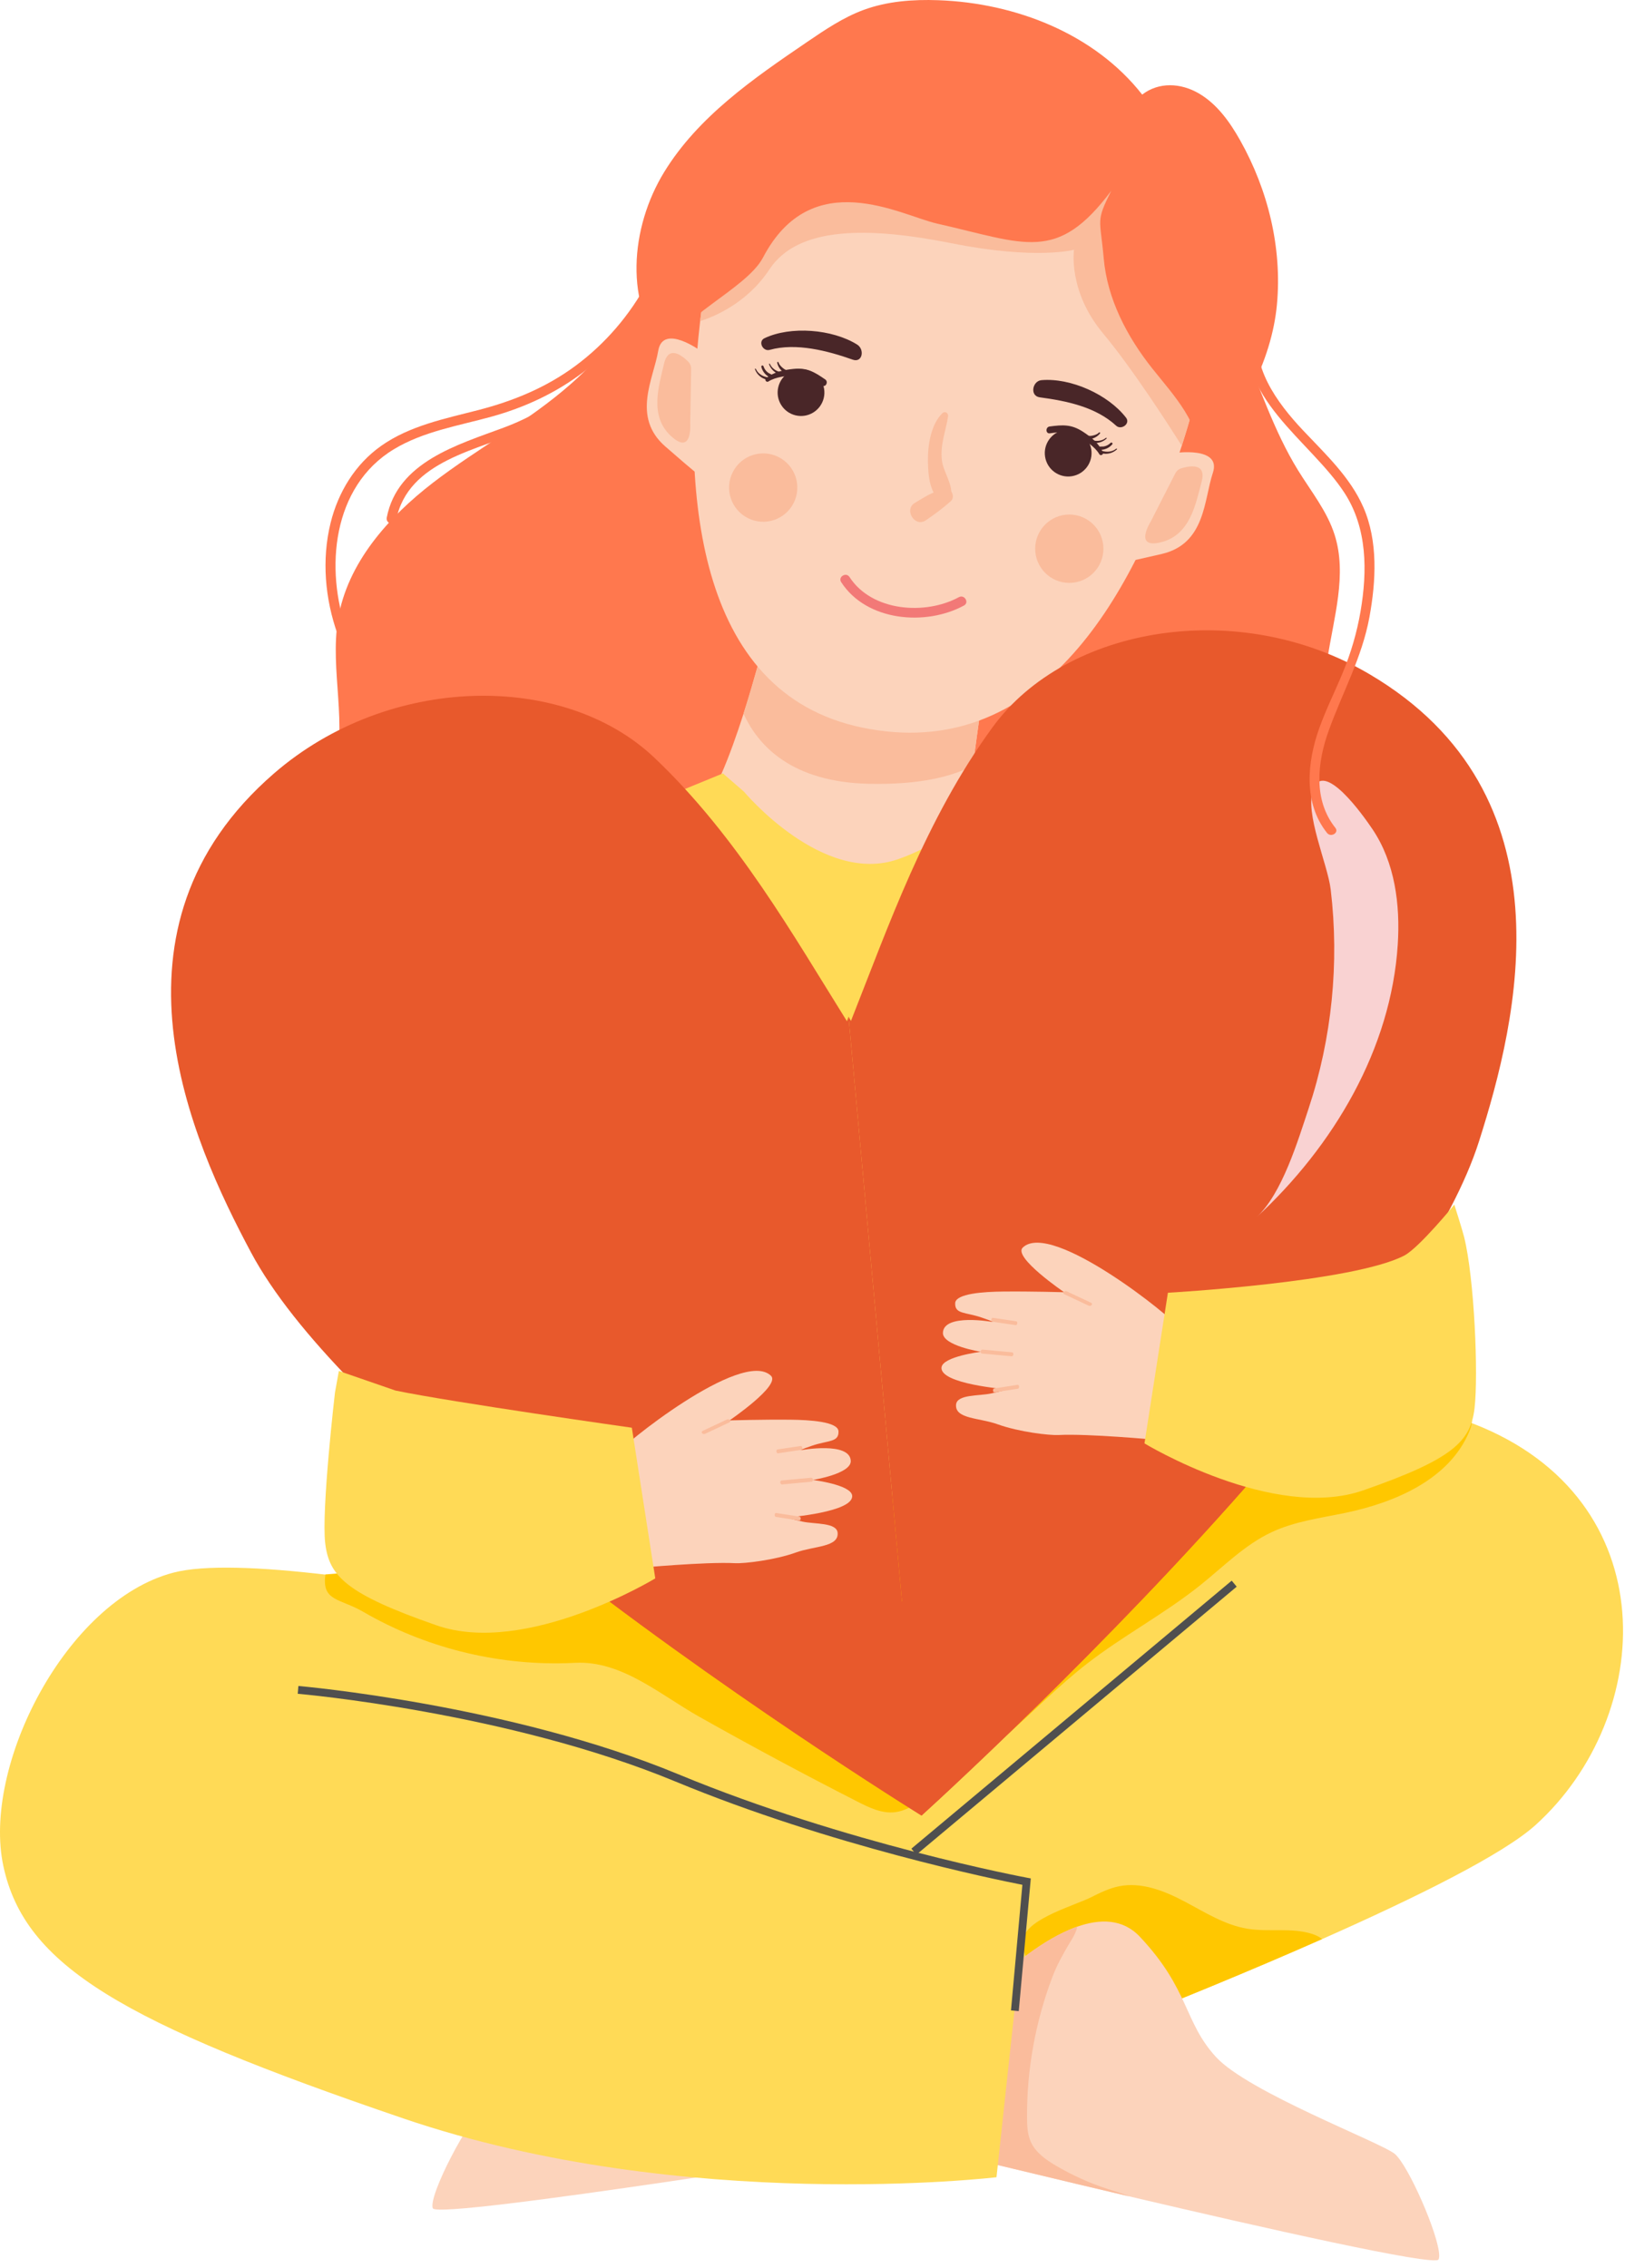 <?xml version="1.0" encoding="UTF-8"?> <svg xmlns="http://www.w3.org/2000/svg" width="210" height="293" viewBox="0 0 210 293" fill="none"> <path d="M164.967 172.518C164.551 173.219 164.108 173.898 163.634 174.559C163.634 174.561 163.635 174.561 163.632 174.562C163.111 175.294 162.556 176.001 161.962 176.677C161.381 177.34 160.765 177.973 160.116 178.575V178.576C159.494 179.15 158.842 179.696 158.164 180.208C153.93 183.403 148.7 185.268 143.427 184.991C137.706 184.691 132.248 181.987 126.521 182.151C118.099 182.392 111.246 188.599 103.88 192.699C95.86 197.164 86.263 199.275 77.355 197.08C68.444 194.883 60.513 187.914 58.516 178.945C57.184 172.97 58.449 166.603 56.82 160.704C55.861 157.231 53.9 154.043 51.235 151.625C46.855 147.652 40.855 145.889 36.2 142.285C35.904 142.054 35.615 141.819 35.331 141.576C35.231 141.49 35.131 141.403 35.032 141.313C34.329 140.683 33.682 139.997 33.091 139.265C32.708 138.792 32.35 138.302 32.017 137.794C28.288 132.122 27.603 124.417 30.649 118.305C33.934 111.712 40.855 107.205 43.044 100.17C45.056 93.713 42.584 86.659 43.689 79.987C44.886 72.753 50.143 66.838 55.944 62.368C61.748 57.899 68.305 54.427 73.796 49.581C82.419 41.97 87.915 31.434 95.853 23.11C104.492 14.05 119.495 7.769 131.691 13.024C145.028 18.768 154.699 31.173 160.336 44.233C162.739 49.795 164.584 55.642 167.77 60.793C169.447 63.501 171.503 66.042 172.47 69.078C174.12 74.246 172.348 79.791 171.539 85.156C170.319 93.23 171.356 101.632 174.503 109.165C175.585 111.757 176.92 114.273 177.501 117.022C179.557 126.758 171.879 135.751 170.182 145.555C169.504 149.464 169.798 153.472 169.512 157.43C169.133 162.712 167.653 167.983 164.967 172.518Z" fill="#FF784E"></path> <path d="M138.539 121.462C138.539 121.462 109.075 133.681 96.536 127.997C84.005 122.321 73.338 105.542 73.338 105.542C73.338 105.542 90.981 105.078 93.199 100.051C94.242 97.678 95.244 94.835 96.091 92.192C96.833 89.865 97.453 87.696 97.889 86.146C98.287 84.697 98.513 83.784 98.513 83.784L126.87 90.61C126.87 90.61 126.807 91.043 126.707 91.786C126.495 93.256 126.126 95.945 125.727 98.908C125.252 102.391 124.741 106.254 124.421 108.973C123.7 115.166 138.539 121.462 138.539 121.462Z" fill="#FCD3BB"></path> <path d="M125.728 98.908C123.001 100.339 118.79 101.401 112.281 101.255C102.344 101.033 97.991 96.382 96.089 92.192C96.832 89.865 97.451 87.696 97.888 86.145L126.708 91.786C126.497 93.256 126.127 95.945 125.728 98.908Z" fill="#FABC9C"></path> <path d="M152.719 57.589C146.208 77.796 133.97 98.628 111.464 94.002C89.69 89.528 88.001 63.09 90.481 41.485C90.856 38.204 91.325 35.033 91.841 32.069C91.841 32.069 91.841 32.069 91.842 32.064C93.813 20.669 96.383 12.309 96.383 12.309L101.395 13.187L152.742 22.187L159.661 23.399C159.661 23.399 159.155 29.681 157.49 38.52C156.421 44.157 154.889 50.837 152.719 57.589Z" fill="#FCD3BB"></path> <path d="M152.718 57.589C151.462 55.589 146.501 47.799 142.545 43.065C137.981 37.594 138.796 32.266 138.796 32.266C138.796 32.266 133.929 33.604 123.045 31.438C112.165 29.268 103.124 29.212 99.432 34.803C96.514 39.225 92.166 40.953 90.48 41.484C90.854 38.204 91.324 35.033 91.839 32.068C91.839 32.068 91.839 32.068 91.841 32.063C93.47 26.112 96.186 18.741 100.386 14.109C100.687 13.778 101.022 13.471 101.393 13.188C110.89 5.796 142.663 12.275 148.496 15.765C150.026 16.683 151.455 19.092 152.739 22.187C154.738 27 156.381 33.461 157.487 38.52C156.419 44.157 154.887 50.837 152.718 57.589Z" fill="#FABC9C"></path> <path d="M147.606 12.22C141.437 4.353 131.239 0.383 121.257 0.027C117.992 -0.09 114.665 0.152 111.6 1.283C108.962 2.256 106.609 3.853 104.285 5.434C97.354 10.148 90.213 15.078 85.83 22.232C81.447 29.384 80.593 39.428 86.122 45.735C87.088 41.16 96.433 37.41 98.604 33.27C104.929 21.207 116.395 27.821 121.075 28.879C132.52 31.465 136.565 34.041 143.609 24.646C141.58 28.698 142.174 28.132 142.634 33.375C143.092 38.619 145.641 43.493 148.917 47.611C151.736 51.155 155.349 54.894 154.868 59.4C160.257 54.389 164.341 46.672 165.02 39.339C165.698 32.007 163.868 24.526 160.256 18.112C158.924 15.746 157.279 13.444 154.937 12.074C152.595 10.704 149.758 10.564 147.606 12.22Z" fill="#FF784E"></path> <path d="M121.789 53.376C120.285 54.846 119.895 57.522 119.918 59.541C119.938 61.235 120.094 64.251 122.012 64.786C122.391 64.891 122.728 64.621 122.841 64.278C123.327 62.796 121.907 61.033 121.723 59.482C121.48 57.423 122.217 55.746 122.524 53.781C122.593 53.362 122.112 53.061 121.789 53.376Z" fill="#FABC9C"></path> <path d="M121.866 63.128C121.239 63.392 120.58 63.623 119.979 63.942C119.39 64.255 118.821 64.618 118.245 64.955C116.764 65.82 118.212 68.179 119.633 67.223C120.774 66.455 121.831 65.669 122.863 64.756C123.584 64.12 122.769 62.748 121.866 63.128Z" fill="#FABC9C"></path> <path d="M99.463 45.2C102.884 44.244 106.983 45.325 110.203 46.464C111.449 46.907 111.781 45.144 110.76 44.507C107.556 42.514 102.161 42.087 98.79 43.695C97.918 44.113 98.585 45.445 99.463 45.2Z" fill="#492628"></path> <path d="M106.454 51.421C106.844 49.796 105.845 48.162 104.222 47.772C102.6 47.381 100.968 48.382 100.578 50.007C100.188 51.632 101.187 53.265 102.81 53.656C104.432 54.046 106.064 53.046 106.454 51.421Z" fill="#492628"></path> <path d="M145.521 53.962C143.217 50.972 138.391 48.793 134.596 49.11C133.409 49.209 133.047 51.153 134.371 51.329C137.803 51.788 141.595 52.557 144.24 54.994C144.904 55.606 146.117 54.734 145.521 53.962Z" fill="#492628"></path> <path d="M99.299 49.285C100.178 48.704 101.756 48.512 102.807 48.475C104.237 48.425 105.096 49.003 106.216 49.791C106.679 50.117 107.109 49.337 106.643 49.017C105.263 48.066 104.296 47.476 102.536 47.657C101.303 47.783 99.936 48.054 98.982 48.892C98.765 49.082 99.061 49.442 99.299 49.285Z" fill="#492628"></path> <path d="M97.561 47.698C97.815 48.392 98.392 48.892 99.114 49.045C99.275 49.079 99.4 48.775 99.242 48.752C98.574 48.652 97.953 48.283 97.682 47.662C97.651 47.59 97.533 47.621 97.561 47.698Z" fill="#492628"></path> <path d="M99.382 47.059C99.636 47.753 100.213 48.253 100.935 48.406C101.096 48.441 101.221 48.136 101.063 48.113C100.395 48.013 99.774 47.645 99.503 47.023C99.47 46.949 99.352 46.98 99.382 47.059Z" fill="#492628"></path> <path d="M98.388 47.4C98.479 47.765 98.664 48.097 98.935 48.36C99.122 48.541 99.525 48.881 99.789 48.695C99.827 48.669 99.851 48.62 99.835 48.574C99.754 48.34 99.426 48.271 99.239 48.13C98.965 47.922 98.772 47.641 98.664 47.316C98.608 47.138 98.344 47.219 98.388 47.4Z" fill="#492628"></path> <path d="M100.445 46.913C100.536 47.278 100.721 47.61 100.992 47.873C101.179 48.054 101.582 48.394 101.846 48.208C101.884 48.182 101.909 48.133 101.892 48.087C101.812 47.853 101.483 47.784 101.296 47.643C101.022 47.435 100.733 47.182 100.626 46.857C100.569 46.679 100.401 46.732 100.445 46.913Z" fill="#492628"></path> <path d="M151.768 58.527C151.768 58.527 157.9 57.605 156.739 61.084C155.578 64.564 155.791 70.254 150.131 71.565C144.472 72.875 145.076 72.663 145.076 72.663L151.768 58.527Z" fill="#FCD3BB"></path> <path d="M151.886 61.147C152.043 60.836 152.311 60.607 152.623 60.51C153.676 60.183 155.958 59.729 155.287 62.23C154.541 65.008 153.855 69.048 150.134 70.027C146.413 71.005 148.689 67.42 148.689 67.42L151.886 61.147Z" fill="#FABC9C"></path> <path d="M90.65 45.401C90.65 45.401 85.67 41.702 85.062 45.32C84.455 48.938 81.599 53.862 85.98 57.68C90.362 61.498 89.928 61.028 89.928 61.028L90.65 45.401Z" fill="#FCD3BB"></path> <path d="M89.317 47.657C89.323 47.309 89.194 46.981 88.964 46.748C88.187 45.964 86.386 44.49 85.806 47.014C85.162 49.818 83.873 53.707 86.699 56.322C89.525 58.937 89.197 54.699 89.197 54.699L89.317 47.657Z" fill="#FABC9C"></path> <path d="M102.572 64.965C103.662 62.784 102.781 60.132 100.603 59.04C98.426 57.948 95.777 58.831 94.687 61.011C93.597 63.192 94.478 65.844 96.656 66.936C98.833 68.028 101.482 67.145 102.572 64.965Z" fill="#FABC9C"></path> <path d="M142.595 70.905C142.605 68.466 140.639 66.481 138.204 66.471C135.769 66.462 133.787 68.43 133.777 70.869C133.767 73.307 135.733 75.292 138.168 75.302C140.603 75.312 142.585 73.343 142.595 70.905Z" fill="#FABC9C"></path> <path d="M138.513 61.521C140.161 61.26 141.286 59.711 141.026 58.06C140.765 56.409 139.217 55.283 137.569 55.544C135.921 55.805 134.796 57.355 135.057 59.005C135.318 60.656 136.865 61.782 138.513 61.521Z" fill="#492628"></path> <path d="M142.067 58.678C141.548 57.76 140.229 56.872 139.309 56.359C138.058 55.663 137.03 55.788 135.675 55.979C135.114 56.058 135.086 55.168 135.646 55.096C137.306 54.877 138.436 54.792 139.922 55.754C140.963 56.428 142.057 57.291 142.526 58.47C142.633 58.74 142.208 58.926 142.067 58.678Z" fill="#492628"></path> <path d="M144.335 58.055C143.793 58.558 143.054 58.741 142.34 58.548C142.182 58.506 142.207 58.178 142.359 58.229C143 58.445 143.719 58.399 144.243 57.968C144.305 57.919 144.395 57.999 144.335 58.055Z" fill="#492628"></path> <path d="M143.003 56.658C142.461 57.161 141.722 57.344 141.008 57.151C140.85 57.109 140.875 56.781 141.027 56.832C141.668 57.048 142.387 57.002 142.911 56.571C142.973 56.52 143.063 56.6 143.003 56.658Z" fill="#492628"></path> <path d="M143.733 57.413C143.487 57.698 143.17 57.91 142.81 58.02C142.562 58.096 142.048 58.216 141.897 57.93C141.876 57.889 141.876 57.834 141.912 57.8C142.089 57.629 142.415 57.716 142.645 57.676C142.983 57.617 143.282 57.453 143.526 57.213C143.658 57.081 143.856 57.272 143.733 57.413Z" fill="#492628"></path> <path d="M142.121 56.042C141.875 56.326 141.558 56.538 141.199 56.649C140.951 56.724 140.437 56.844 140.286 56.558C140.264 56.517 140.264 56.463 140.3 56.428C140.478 56.257 140.803 56.344 141.033 56.305C141.371 56.246 141.742 56.152 141.987 55.91C142.118 55.779 142.245 55.901 142.121 56.042Z" fill="#492628"></path> <path d="M152.336 212.906C152.208 213.182 134.008 215.185 113.367 216.84C90.704 218.655 72.21 213.209 72.573 208.67C72.675 207.41 72.998 203.444 73.41 198.219C73.861 192.529 74.414 185.343 74.895 178.528C75.562 169.074 76.094 160.336 76.017 157.287C75.836 150.025 69.762 109.625 69.762 109.625L93.423 99.911L96.142 102.271C96.142 102.271 106.296 114.435 116.086 110.987C125.876 107.537 129.141 100.275 129.141 100.275C129.141 100.275 156.428 107.9 159.148 110.987C161.867 114.073 151.121 161.09 150.758 179.247C150.751 179.52 153.765 209.867 152.336 212.906Z" fill="#FFDA56"></path> <path d="M198.436 235.77C194.252 239.55 183.11 245.079 170.856 250.501C161.498 254.642 151.489 258.715 143.433 261.904C134.069 265.607 127.341 268.108 127.341 268.108L101.849 220.841C101.849 220.841 178.134 179.142 190.443 183.938C215.474 193.686 213.959 221.741 198.436 235.77Z" fill="#FFDA56"></path> <path d="M170.856 250.499C161.498 254.64 151.489 258.713 143.433 261.902C141.078 261.106 138.856 259.945 136.964 258.343C135.222 256.866 131.493 252.885 132.289 250.249C133.04 247.779 138.917 246.141 140.966 245.115C142.13 244.533 143.308 243.944 144.584 243.684C147.489 243.087 150.458 244.26 153.08 245.646C155.706 247.034 158.279 248.687 161.207 249.165C163.976 249.618 166.894 248.983 169.569 249.833C170.025 249.978 170.49 250.193 170.856 250.499Z" fill="#FFC700"></path> <path d="M185.989 291.349C185.994 291.584 185.966 291.766 185.905 291.89C185.441 292.817 163.144 287.782 145.91 283.735C143.443 283.156 141.084 282.597 138.906 282.079C131.423 280.299 126.089 278.997 126.089 278.997L127.945 257.073L127.983 256.631C127.983 256.631 130.027 254.522 132.894 252.419C134.761 251.049 136.978 249.679 139.207 248.898C142.139 247.867 145.09 247.852 147.291 250.184C153.728 257.009 152.969 261.178 157.135 265.726C161.3 270.276 178.335 276.721 180.229 278.237C181.964 279.635 185.94 288.706 185.989 291.349Z" fill="#FCD3BB"></path> <path d="M145.91 283.733C143.443 283.155 141.084 282.595 138.906 282.077C131.423 280.298 126.089 278.996 126.089 278.996L127.945 257.072L127.983 256.629C127.983 256.629 130.027 254.521 132.894 252.418C134.761 251.048 136.978 249.678 139.207 248.897C139.108 249.673 138.451 250.629 138.164 251.114C137.333 252.515 136.584 253.862 136.003 255.393C133.809 261.173 132.691 267.364 132.722 273.549C132.73 274.623 132.774 275.73 133.219 276.712C133.84 278.076 135.142 278.996 136.435 279.757C138.565 281.015 140.837 282.04 143.192 282.798C144.092 283.089 145.033 283.362 145.91 283.733Z" fill="#FABC9C"></path> <path d="M116.462 254.726C116.462 254.726 104.68 240.477 97.725 246.768C90.769 253.06 91.194 257.278 86.683 261.483C82.172 265.688 64.679 270.761 62.672 272.123C60.666 273.485 55.296 283.707 55.931 285.279C56.567 286.851 116.58 277.175 116.58 277.175L116.462 254.726Z" fill="#FCD3BB"></path> <path d="M107.401 216.292C107.401 216.292 38.295 198.995 22.395 203.165C8.512 206.806 -2.341 228.188 0.436 241.079C3.213 253.97 15.779 261.284 52.124 273.671C88.469 286.057 128.777 281.266 128.777 281.266L132.135 250.163L107.401 216.292Z" fill="#FFDA56"></path> <path d="M73.064 214.862C73.484 214.851 73.906 214.835 74.327 214.813C80.326 214.501 85.267 218.908 90.372 221.782C97.106 225.573 103.92 229.227 110.802 232.741C112.334 233.524 113.986 234.32 115.692 234.106C116.956 233.948 118.083 233.248 119.147 232.545C123.05 229.97 126.768 227.115 130.266 224.009C133.652 221 136.836 217.753 140.412 214.973C145.143 211.296 150.503 208.484 155.175 204.733C158.146 202.346 160.877 199.556 164.327 197.939C167.307 196.541 170.629 196.112 173.851 195.443C180.359 194.089 187.305 191.085 189.868 184.945C190.115 184.354 190.318 183.698 190.148 183.08C189.768 181.7 187.954 181.439 186.525 181.481C181.901 181.618 177.285 182.083 172.726 182.874C165.516 184.126 158.474 186.185 151.451 188.238C148.595 189.074 145.406 190.523 142.404 190.562C140.171 190.592 138.084 189.947 135.803 190.084C129.092 190.488 122.323 193.03 115.634 193.03C109.463 194.267 102.865 193.56 96.758 195.17C91.295 196.61 85.863 196.89 80.163 197.303C67.175 198.242 55.043 202.457 42.056 203.396C41.552 206.883 43.898 206.456 46.944 208.225C54.81 212.794 63.973 215.099 73.064 214.862Z" fill="#FFC700"></path> <path d="M159.287 59.625C158.161 62.084 158.964 64.564 160.013 66.904C161.197 69.543 162.314 72.094 162.885 74.948C164.058 80.801 163.302 86.983 160.775 92.381C160.432 93.115 161.535 93.73 161.88 92.993C164.242 87.945 165.15 82.294 164.448 76.757C164.109 74.072 163.412 71.432 162.333 68.948C161.199 66.333 159.056 63.151 160.391 60.235C160.729 59.5 159.626 58.885 159.287 59.625Z" fill="#FF784E"></path> <path d="M143.131 84.139C142.759 86.129 142.388 88.117 142.016 90.107C141.866 90.903 143.093 91.204 143.242 90.403C143.613 88.413 143.984 86.425 144.357 84.435C144.505 83.638 143.28 83.337 143.131 84.139Z" fill="#FF784E"></path> <path d="M150.113 74.511C149.742 76.501 149.371 78.489 148.998 80.479C148.849 81.275 150.076 81.576 150.225 80.775C150.596 78.785 150.967 76.797 151.34 74.807C151.49 74.01 150.265 73.71 150.113 74.511Z" fill="#FF784E"></path> <path d="M83.678 36.455C81.408 40.686 78.237 44.395 74.377 47.254C70.585 50.061 66.353 51.8 61.813 52.974C57.512 54.085 52.972 54.985 49.27 57.591C45.901 59.964 43.7 63.584 42.721 67.558C41.554 72.301 41.997 77.379 43.635 81.954C43.907 82.717 45.117 82.357 44.843 81.589C41.958 73.523 42.932 62.859 50.886 58.044C54.717 55.725 59.241 55.008 63.496 53.832C67.779 52.65 71.799 50.79 75.349 48.096C79.247 45.138 82.468 41.382 84.781 37.067C85.167 36.35 84.062 35.738 83.678 36.455Z" fill="#FF784E"></path> <path d="M191.136 147.435C187.704 158.218 177.945 172.037 166.651 185.5C147.208 208.67 123.215 230.785 119.088 234.546V234.543L116.561 206.888L109.657 131.324C109.757 131.512 109.861 131.704 109.968 131.893C114.789 119.718 119.605 105.81 128.282 93.932C137.838 80.847 160.09 77.141 176.981 87.095C203.322 102.61 196.14 131.731 191.136 147.435Z" fill="#E8592C"></path> <path d="M119.088 234.543C114.478 231.666 88.268 215.105 65.389 196.457C51.054 184.771 38.026 172.267 32.438 161.795C24.669 147.246 12.328 119.892 35.423 99.903C50.233 87.08 72.795 86.731 84.567 97.886C95.251 108.011 102.511 120.826 109.457 131.938C109.527 131.73 109.596 131.525 109.659 131.323L116.562 206.886L119.088 234.543Z" fill="#E8592C"></path> <path d="M166.65 185.5C147.207 208.671 123.214 230.786 119.087 234.547V234.543C114.478 231.667 88.268 215.106 65.388 196.457C66.37 194.522 68.748 193.233 73.208 193.106C83.755 192.813 96.043 191.323 104.996 198.217C108.854 201.185 111.864 205.639 116.562 206.89C116.572 206.893 116.581 206.895 116.591 206.898C121.774 208.255 127.127 205.121 130.781 201.2C134.438 197.283 137.126 192.483 141.143 188.934C146.701 184.022 154.175 182.03 161.356 180.189C162.216 179.968 163.124 179.746 163.983 179.981C165.891 180.503 166.532 182.872 166.629 184.849C166.637 185.065 166.645 185.282 166.65 185.5Z" fill="#E8592C"></path> <path d="M79.77 187.803C79.92 187.06 95.932 174.106 99.637 177.734C100.908 178.979 94.275 183.494 94.275 183.494C94.275 183.494 98.489 183.366 102.213 183.406C104.568 183.43 108.309 183.647 108.36 184.907C108.417 186.336 107.048 186.052 104.977 186.752C103.328 187.311 103.476 187.343 103.476 187.343C103.476 187.343 109.862 186.183 109.945 188.737C109.997 190.401 105.035 191.189 105.035 191.189C105.035 191.189 109.958 191.792 110.124 193.198C110.378 195.354 101.749 196.03 101.749 196.03C101.749 196.03 100.931 195.95 103.703 196.57C105.245 196.915 108.14 196.655 108.247 198.023C108.391 199.882 105.25 199.699 102.883 200.551C100.098 201.552 96.174 202.003 94.996 201.94C91.185 201.74 82.38 202.562 82.38 202.562L79.77 187.803Z" fill="#FCD3BB"></path> <path d="M100.48 187.742C100.413 187.719 100.355 187.632 100.34 187.52C100.322 187.382 100.377 187.259 100.464 187.247L103.495 186.799C103.582 186.785 103.666 186.887 103.684 187.025C103.702 187.164 103.648 187.287 103.561 187.298L100.529 187.747C100.513 187.749 100.496 187.747 100.48 187.742Z" fill="#FABC9C"></path> <path d="M101.004 191.76C100.92 191.734 100.851 191.644 100.837 191.53C100.819 191.389 100.893 191.267 101.001 191.257L104.835 190.902C104.944 190.892 105.047 190.997 105.065 191.139C105.083 191.28 105.009 191.402 104.901 191.412L101.067 191.767C101.045 191.769 101.024 191.767 101.004 191.76Z" fill="#FABC9C"></path> <path d="M100.201 195.937C100.14 195.894 100.101 195.792 100.108 195.681C100.116 195.541 100.193 195.439 100.28 195.454L103.33 195.924C103.417 195.937 103.479 196.06 103.471 196.2C103.463 196.34 103.385 196.44 103.298 196.427L100.249 195.957C100.232 195.955 100.216 195.949 100.201 195.937Z" fill="#FABC9C"></path> <path d="M90.912 185.25C90.841 185.235 90.775 185.201 90.729 185.148C90.642 185.046 90.67 184.915 90.793 184.857L93.953 183.372C94.076 183.315 94.247 183.351 94.335 183.453C94.422 183.555 94.394 183.686 94.271 183.744L91.112 185.229C91.051 185.258 90.979 185.263 90.912 185.25Z" fill="#FABC9C"></path> <path d="M152.028 171.246C151.879 170.503 135.866 157.549 132.162 161.177C130.891 162.422 137.523 166.937 137.523 166.937C137.523 166.937 133.309 166.809 129.585 166.849C127.23 166.873 123.49 167.09 123.439 168.35C123.381 169.779 124.751 169.494 126.821 170.195C128.47 170.754 128.322 170.785 128.322 170.785C128.322 170.785 121.936 169.626 121.854 172.18C121.801 173.844 126.764 174.632 126.764 174.632C126.764 174.632 121.841 175.235 121.675 176.641C121.42 178.797 130.05 179.473 130.05 179.473C130.05 179.473 130.868 179.392 128.096 180.012C126.554 180.358 123.659 180.098 123.552 181.466C123.407 183.324 126.549 183.142 128.915 183.994C131.7 184.995 135.625 185.446 136.802 185.383C140.614 185.183 149.419 186.005 149.419 186.005L152.028 171.246Z" fill="#FCD3BB"></path> <path d="M131.319 171.186C131.386 171.163 131.444 171.076 131.459 170.964C131.477 170.826 131.423 170.703 131.336 170.691L128.304 170.242C128.217 170.229 128.133 170.331 128.115 170.469C128.097 170.607 128.151 170.731 128.238 170.742L131.27 171.191C131.286 171.193 131.303 171.191 131.319 171.186Z" fill="#FABC9C"></path> <path d="M130.793 175.205C130.877 175.178 130.946 175.088 130.961 174.975C130.979 174.833 130.905 174.711 130.797 174.702L126.962 174.346C126.854 174.336 126.75 174.442 126.732 174.583C126.714 174.725 126.788 174.846 126.896 174.856L130.731 175.211C130.752 175.213 130.774 175.211 130.793 175.205Z" fill="#FABC9C"></path> <path d="M131.598 179.382C131.659 179.34 131.698 179.238 131.692 179.126C131.684 178.986 131.607 178.884 131.519 178.899L128.47 179.369C128.383 179.382 128.321 179.506 128.329 179.645C128.337 179.785 128.414 179.886 128.501 179.872L131.551 179.402C131.567 179.399 131.584 179.392 131.598 179.382Z" fill="#FABC9C"></path> <path d="M140.888 168.694C140.959 168.68 141.025 168.645 141.071 168.592C141.158 168.491 141.13 168.359 141.007 168.301L137.847 166.816C137.724 166.759 137.553 166.795 137.465 166.897C137.378 166.999 137.405 167.131 137.529 167.188L140.688 168.673C140.749 168.703 140.819 168.709 140.888 168.694Z" fill="#FABC9C"></path> <path d="M51.114 179.64C58.432 181.156 81.654 184.441 81.654 184.441L84.682 203.904C84.682 203.904 68.022 214.014 56.413 209.97C44.803 205.926 42.53 203.65 42.026 199.353C41.522 195.056 43.289 179.891 43.289 179.891L43.793 177.11L51.114 179.64Z" fill="#FFDA56"></path> <path d="M181.469 162.202C174.837 165.654 150.929 167.004 150.929 167.004L147.901 186.466C147.901 186.466 164.56 196.576 176.17 192.532C187.78 188.489 190.053 186.213 190.557 181.916C191.061 177.619 190.544 165.168 189.207 159.791C188.977 158.867 187.944 155.621 187.944 155.621C187.944 155.621 183.39 161.202 181.469 162.202Z" fill="#FFDA56"></path> <path d="M108.707 75.205C111.988 80.273 119.637 80.908 124.577 78.223C125.293 77.835 124.629 76.757 123.918 77.145C119.596 79.496 112.676 79.014 109.785 74.546C109.341 73.863 108.264 74.521 108.707 75.205Z" fill="#F27977"></path> <path d="M80.862 41.805C77.382 48.132 71.797 52.751 65.065 55.255C59.148 57.456 51.366 59.671 49.979 66.869C49.826 67.661 51.039 68.008 51.194 67.209C52.693 59.436 61.976 58.127 67.984 55.426C73.903 52.766 78.821 48.135 81.944 42.456C82.335 41.746 81.254 41.093 80.862 41.805Z" fill="#FF784E"></path> <path d="M142.312 14.351C140.793 17.984 137.152 19.823 133.458 20.528C128.994 21.381 124.34 20.558 119.907 19.913C112.565 18.844 104.003 17.989 97.975 23.292C94.703 26.172 91.736 32.046 86.542 31.077C85.747 30.929 85.447 32.156 86.246 32.306C90.307 33.064 93.454 30.135 95.922 27.311C97.439 25.576 98.935 23.863 100.95 22.687C102.737 21.645 104.743 21.018 106.776 20.679C115.826 19.168 124.804 23.463 133.822 21.737C137.804 20.974 141.783 18.867 143.415 14.961C143.727 14.22 142.626 13.603 142.312 14.351Z" fill="#FF784E"></path> <path d="M140.279 21.169C137.412 25.269 132.072 27.138 127.269 25.837C126.484 25.625 126.19 26.854 126.973 27.066C132.358 28.525 138.196 26.336 141.383 21.781C141.851 21.115 140.741 20.509 140.279 21.169Z" fill="#FF784E"></path> <path d="M148.189 19.664C145.113 27.177 144.3 36.194 149.906 42.76C150.435 43.379 151.304 42.461 150.78 41.848C145.586 35.761 146.458 27.204 149.294 20.274C149.598 19.53 148.496 18.912 148.189 19.664Z" fill="#FF784E"></path> <path d="M151.522 37.094C151.65 37.645 151.777 38.196 151.905 38.745C151.982 39.078 152.381 39.262 152.692 39.168C153.036 39.064 153.191 38.714 153.114 38.38C152.986 37.829 152.859 37.279 152.731 36.729C152.654 36.397 152.255 36.213 151.944 36.307C151.601 36.41 151.445 36.761 151.522 37.094Z" fill="#FF784E"></path> <path d="M79.498 54.49C78.414 60.209 73.151 63.354 68.775 66.462C64.722 69.34 60.81 72.939 60.286 78.17C60.206 78.976 61.469 78.928 61.547 78.129C62.139 72.224 67.65 68.812 72.042 65.718C75.911 62.993 79.798 59.675 80.724 54.784C80.875 53.988 79.649 53.689 79.498 54.49Z" fill="#FF784E"></path> <path d="M68.086 72.21C66.713 73.876 65.806 75.783 65.427 77.911C65.284 78.709 66.511 79.01 66.654 78.207C66.994 76.298 67.762 74.583 68.997 73.085C69.513 72.46 68.605 71.582 68.086 72.21Z" fill="#FF784E"></path> <path d="M131.655 259.807L130.65 259.715L132.123 243.489C128.766 242.833 107.376 238.471 87.293 230.149C65.661 221.185 38.746 218.833 38.477 218.812L38.561 217.804C38.832 217.827 65.899 220.19 87.678 229.215C109.335 238.189 132.527 242.538 132.758 242.581L133.211 242.665L131.655 259.807Z" fill="#4F4F4F"></path> <path d="M159.173 204.198L117.776 238.821L118.423 239.597L159.82 204.974L159.173 204.198Z" fill="#4F4F4F"></path> <path d="M162.388 157.249C172.331 148.044 179.772 135.535 180.634 122.003C180.962 116.852 180.263 111.435 177.387 107.153C176.121 105.265 171.095 98.209 169.717 101.92C168.554 105.053 171.566 111.567 171.967 114.913C173.1 124.397 172.124 134.137 169.113 143.202C167.73 147.36 165.694 154.187 162.388 157.249Z" fill="#F9D2D2"></path> <path d="M161.471 41.729C159.287 51.226 169.36 56.883 173.769 63.706C176.705 68.246 176.707 73.787 175.828 78.958C175.36 81.708 174.57 84.392 173.5 86.967C172.509 89.347 171.355 91.657 170.485 94.086C168.921 98.455 168.416 103.75 171.493 107.603C171.994 108.232 173.076 107.579 172.569 106.944C169.683 103.331 170.238 98.463 171.711 94.382C173.493 89.439 176.014 84.952 176.973 79.721C177.82 75.102 178.109 69.915 176.183 65.52C174.465 61.603 171.266 58.648 168.386 55.589C165.007 51.997 161.496 47.256 162.698 42.025C162.88 41.233 161.653 40.935 161.471 41.729Z" fill="#FF784E"></path> </svg> 